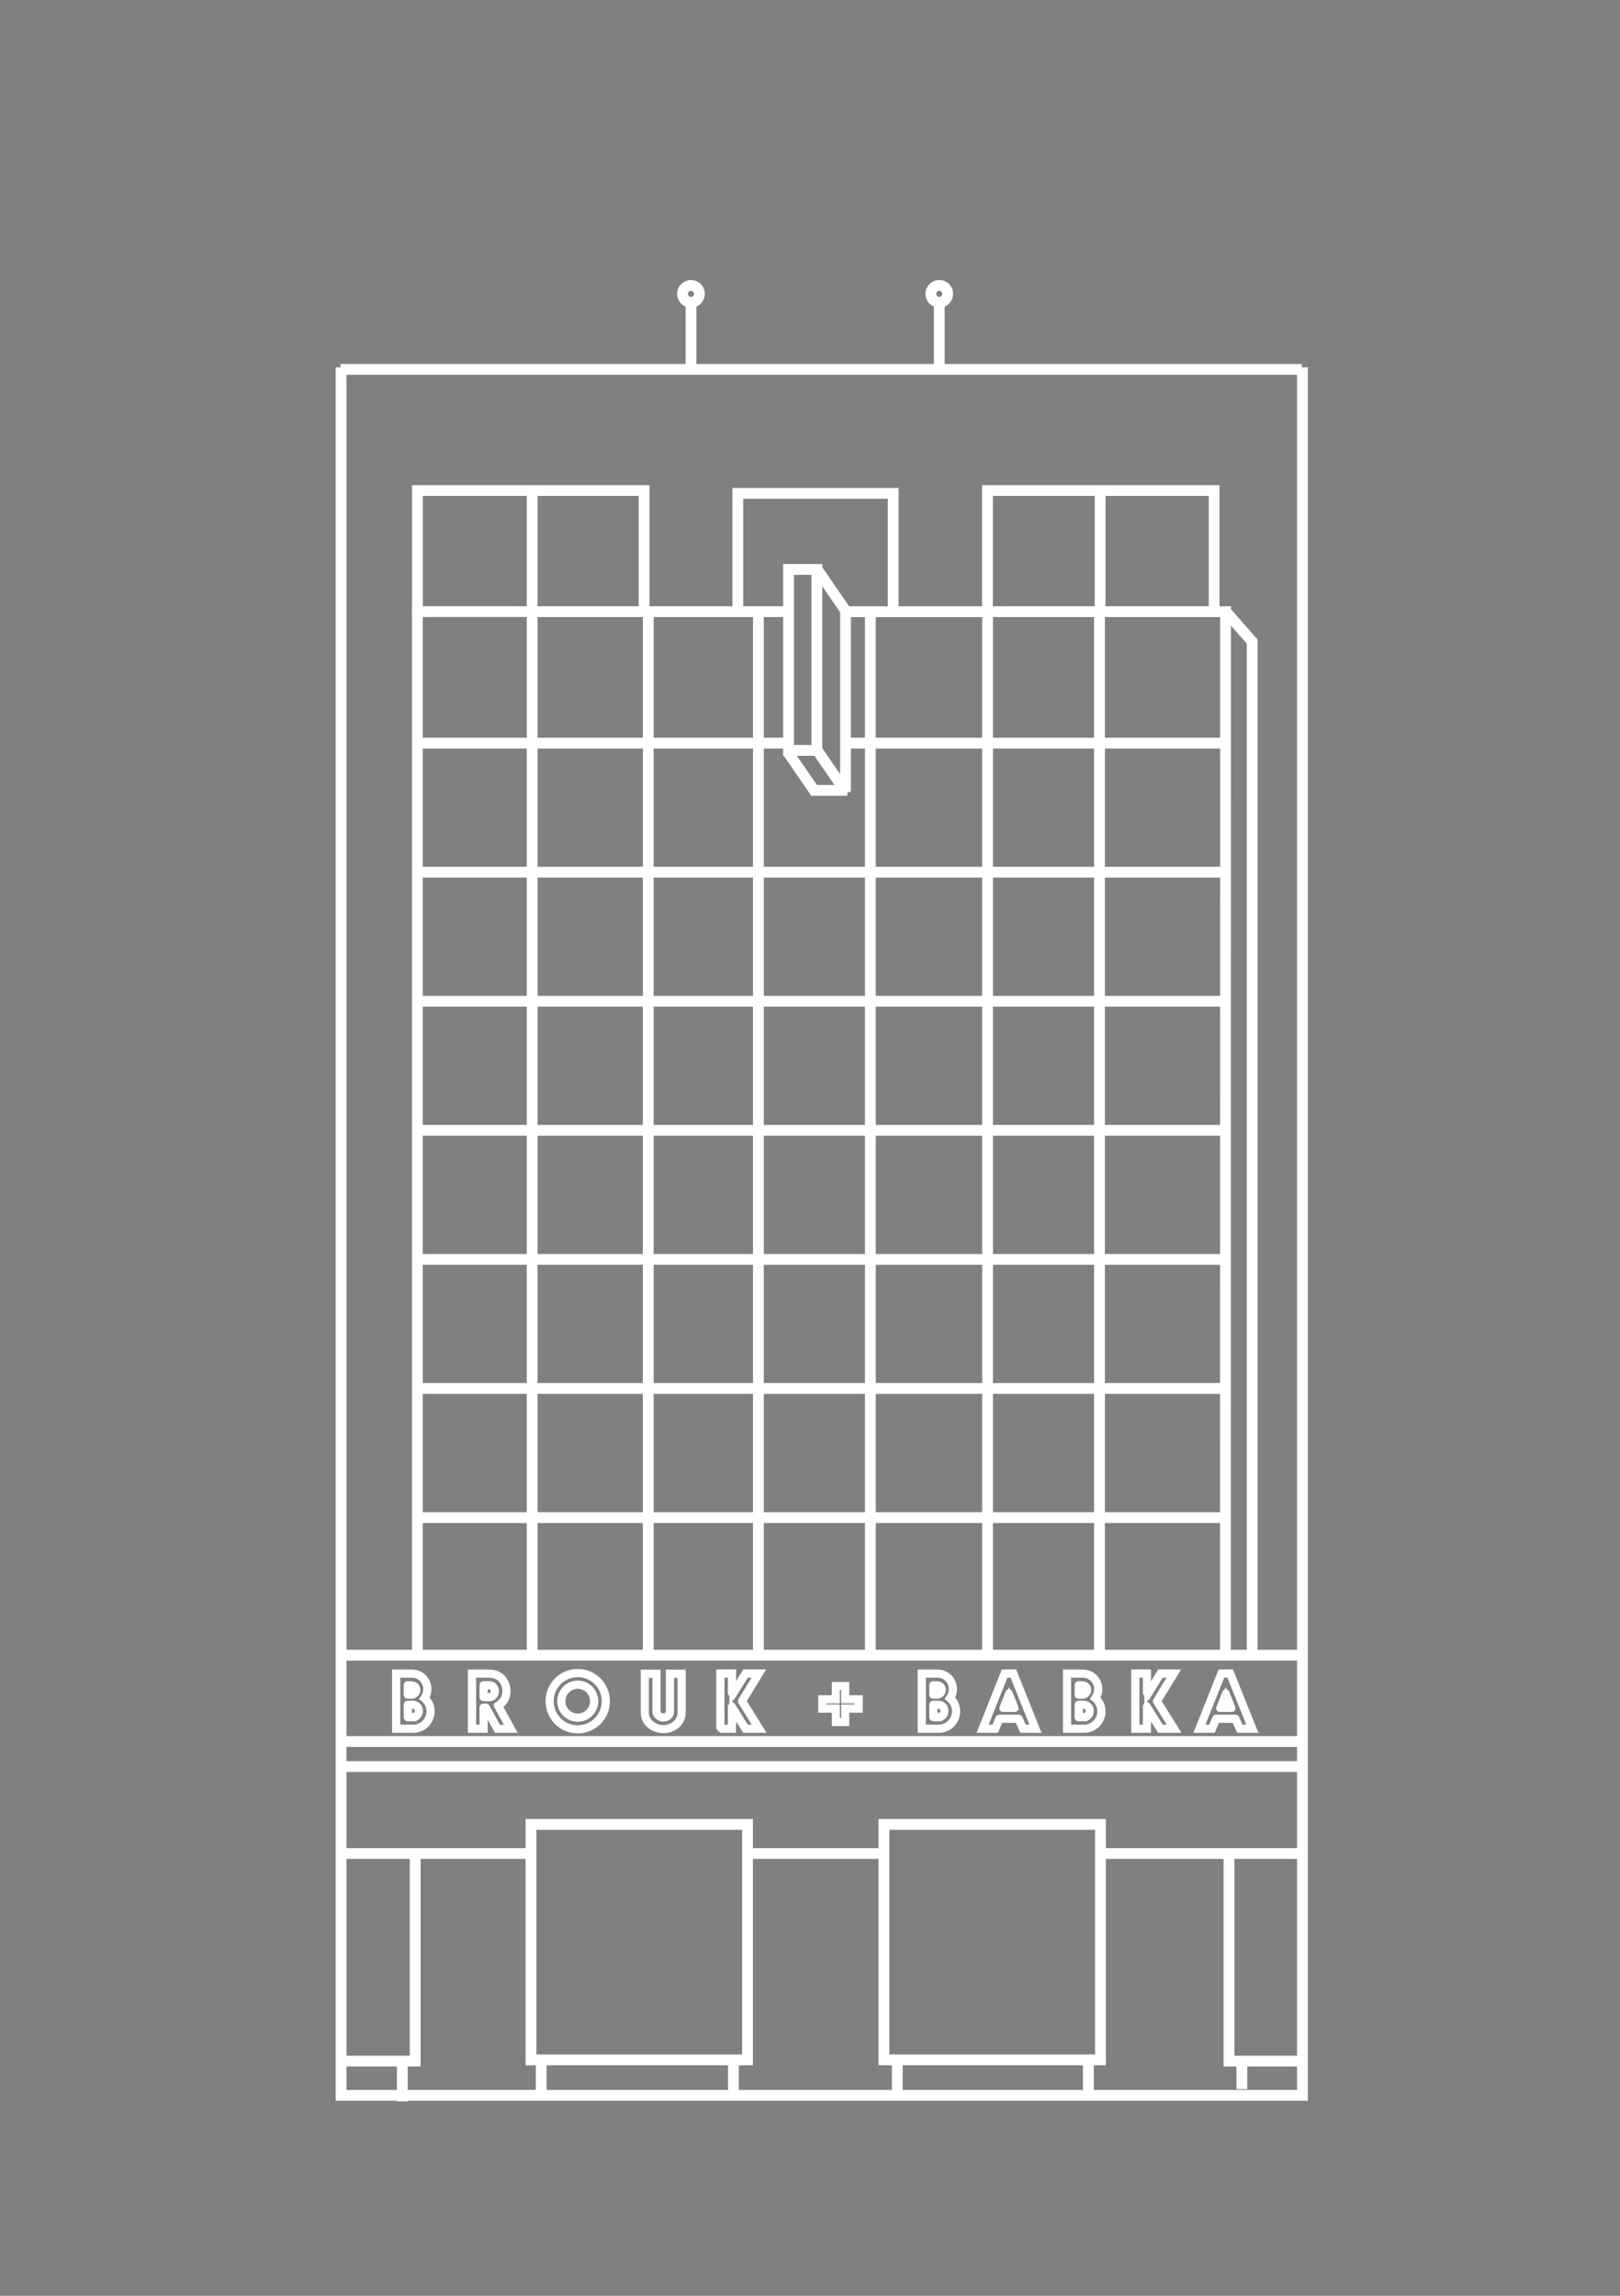 <?xml version="1.0" encoding="utf-8"?>
<!-- Generator: Adobe Illustrator 15.1.0, SVG Export Plug-In . SVG Version: 6.00 Build 0)  -->
<!DOCTYPE svg PUBLIC "-//W3C//DTD SVG 1.1//EN" "http://www.w3.org/Graphics/SVG/1.1/DTD/svg11.dtd">
<svg version="1.1" id="Ebene_1" xmlns="http://www.w3.org/2000/svg" xmlns:xlink="http://www.w3.org/1999/xlink" x="0px" y="0px"
	 width="60px" height="85px" viewBox="0.278 0 60 85" enable-background="new 0.278 0 60 85" xml:space="preserve">
<rect x="0.278" y="0" width="60" height="85" fill="#808080" stroke="none"/>
<path fill="#1A171B" d="M46.215,63.98l-0.157-0.358c-0.003-0.006-0.011-0.012-0.021-0.012h-0.719c-0.012,0-0.018,0.006-0.02,0.012
	l-0.15,0.358H44.74l0.795-1.99h0.287l0.799,1.99H46.215z M45.68,62.667c-0.002,0-0.006,0.007-0.01,0.011l-0.221,0.559
	c0,0.004-0.002,0.01-0.002,0.013c0,0.005,0.002,0.008,0.008,0.008h0.442c0.009,0,0.013-0.003,0.013-0.008
	c0-0.003,0-0.007-0.004-0.013l-0.219-0.559C45.685,62.67,45.682,62.667,45.68,62.667 M45.678,62.806l0.154,0.398h-0.308
	L45.678,62.806z M46.699,64.032l-0.839-2.096h-0.362l-0.836,2.096h0.523l0.151-0.37h0.679l0.165,0.37H46.699z M42.354,61.99h0.378
	c0,0.688,0,0.861,0.003,0.861c0.002,0,0.006-0.004,0.008-0.006l0.531-0.855h0.433l-0.599,0.979
	c-0.004,0.003-0.006,0.008-0.006,0.014c0,0.008,0.002,0.014,0.006,0.018l0.609,0.979h-0.444c-0.44-0.711-0.541-0.874-0.541-0.865
	v0.865h-0.378V61.99z M42.301,64.032h0.482v-0.745c0.129,0.219,0.105,0.176,0.458,0.745h0.571l-0.655-1.049l0.642-1.047h-0.554
	l-0.462,0.753v-0.753h-0.482V64.032z M39.825,63.98v-1.99h0.569c0.275,0,0.533,0.234,0.533,0.538c0,0.138-0.043,0.256-0.113,0.352
	c0.141,0.113,0.23,0.283,0.23,0.483c0,0.338-0.27,0.609-0.606,0.617H39.825z M40.426,63.603c0.137,0,0.24-0.121,0.24-0.257
	s-0.103-0.253-0.24-0.253h-0.205c-0.013,0-0.016,0.007-0.016,0.019v0.474c0,0.01,0.003,0.018,0.016,0.018H40.426z M40.566,62.563
	c0-0.103-0.084-0.191-0.197-0.191h-0.148c-0.013-0.005-0.016,0.001-0.016,0.013v0.368c0,0.01,0.003,0.016,0.016,0.016h0.163
	c0.105-0.008,0.181-0.102,0.181-0.205H40.566z M40.513,62.563c0,0.077-0.053,0.146-0.129,0.153h-0.126v-0.293h0.112
	C40.452,62.424,40.513,62.49,40.513,62.563 M40.426,63.147c0.105,0,0.186,0.089,0.186,0.198c0,0.107-0.081,0.202-0.186,0.202h-0.169
	v-0.4H40.426z M40.439,64.032c0.368-0.008,0.659-0.302,0.659-0.669c0-0.198-0.084-0.37-0.213-0.49
	c0.059-0.095,0.096-0.219,0.096-0.341c0-0.317-0.261-0.592-0.586-0.592h-0.622v2.092H40.439z M38.185,63.98l-0.157-0.358
	c-0.004-0.006-0.011-0.012-0.021-0.012h-0.721c-0.01,0-0.016,0.006-0.019,0.012L37.12,63.98h-0.411l0.794-1.99h0.288l0.799,1.99
	H38.185z M37.648,62.667c-0.002,0-0.005,0.007-0.008,0.011l-0.222,0.559c0,0.004-0.003,0.01-0.003,0.013
	c0,0.005,0.003,0.008,0.009,0.008h0.441c0.01,0,0.012-0.003,0.012-0.008c0-0.003,0-0.007-0.002-0.013l-0.218-0.559
	C37.654,62.67,37.652,62.667,37.648,62.667 M37.646,62.806l0.158,0.398h-0.308L37.646,62.806z M38.668,64.032l-0.839-2.096h-0.363
	l-0.834,2.096h0.524l0.151-0.37h0.678l0.165,0.37H38.668z M34.444,63.98v-1.99h0.569c0.273,0,0.531,0.234,0.531,0.538
	c0,0.138-0.042,0.256-0.112,0.352c0.14,0.113,0.23,0.283,0.23,0.483c0,0.338-0.269,0.609-0.605,0.617H34.444z M35.043,63.603
	c0.137,0,0.24-0.121,0.24-0.257s-0.103-0.253-0.24-0.253h-0.206c-0.01,0-0.016,0.007-0.016,0.019v0.474
	c0,0.01,0.005,0.018,0.016,0.018H35.043z M35.183,62.563c0-0.103-0.084-0.191-0.196-0.191h-0.15
	c-0.01-0.005-0.016,0.001-0.016,0.013v0.368c0,0.01,0.005,0.016,0.016,0.016H35C35.107,62.761,35.183,62.667,35.183,62.563
	 M35.131,62.563c0,0.077-0.055,0.146-0.13,0.153h-0.125v-0.293h0.112C35.069,62.424,35.131,62.49,35.131,62.563 M35.043,63.147
	c0.106,0,0.188,0.089,0.188,0.198c0,0.107-0.081,0.202-0.188,0.202h-0.168v-0.4H35.043z M35.057,64.032
	c0.368-0.008,0.658-0.302,0.658-0.669c0-0.198-0.083-0.37-0.213-0.49c0.06-0.095,0.096-0.219,0.096-0.341
	c0-0.317-0.26-0.592-0.585-0.592h-0.622v2.092H35.057z M31.259,62.451l0.298-0.002v0.49h0.497v0.293h-0.497v0.494h-0.298v-0.494
	h-0.5l-0.002-0.293l0.501,0.003V62.451z M31.211,62.889H30.71v0.398h0.501v0.493h0.396v-0.493h0.499v-0.398h-0.499v-0.49h-0.396
	V62.889z M26.984,61.99h0.378c0,0.688,0,0.861,0.003,0.861c0.003,0,0.004-0.004,0.006-0.006l0.535-0.855h0.431l-0.599,0.979
	c-0.003,0.003-0.005,0.008-0.005,0.014c0,0.008,0.001,0.014,0.005,0.018l0.61,0.979h-0.445c-0.44-0.711-0.541-0.874-0.541-0.865
	v0.865h-0.378V61.99z M26.931,64.032h0.485v-0.745c0.126,0.219,0.104,0.176,0.457,0.745h0.571l-0.654-1.049l0.641-1.047h-0.556
	l-0.458,0.753v-0.753h-0.485V64.032z M24.185,61.996h0.379v1.368c0,0.153,0.157,0.252,0.285,0.252c0.141,0,0.27-0.106,0.27-0.244
	v-1.376h0.378v1.42c0,0.34-0.312,0.578-0.647,0.578c-0.339,0-0.664-0.238-0.664-0.578V61.996z M24.133,63.416
	c0,0.37,0.35,0.63,0.716,0.63c0.363,0,0.7-0.26,0.7-0.63v-1.474h-0.484v1.43c0,0.106-0.104,0.189-0.216,0.189
	c-0.103,0-0.231-0.075-0.231-0.197v-1.422h-0.485V63.416z M20.66,62.985c0-0.562,0.455-1.014,1.015-1.014
	c0.563,0,1.014,0.452,1.014,1.014c0,0.562-0.451,1.017-1.014,1.017C21.115,64.002,20.66,63.548,20.66,62.985 M21.039,62.985
	c0,0.35,0.286,0.637,0.636,0.637c0.351,0,0.637-0.287,0.637-0.637c0-0.351-0.286-0.638-0.637-0.638
	C21.325,62.348,21.039,62.635,21.039,62.985 M21.092,62.985c0-0.319,0.263-0.583,0.583-0.583c0.323,0,0.582,0.264,0.582,0.583
	c0,0.32-0.259,0.583-0.582,0.583C21.355,63.568,21.092,63.306,21.092,62.985 M20.609,62.985c0,0.591,0.476,1.069,1.066,1.069
	c0.591,0,1.068-0.479,1.068-1.069c0-0.592-0.477-1.068-1.068-1.068C21.085,61.917,20.609,62.394,20.609,62.985 M18.164,62.842
	c0,0.012,0.006,0.018,0.017,0.018h0.227c0.141,0,0.223-0.114,0.223-0.248c0-0.128-0.082-0.244-0.223-0.244h-0.227
	c-0.011,0-0.017,0.006-0.017,0.018V62.842z M18.304,63.218C18.299,63.206,18.29,63.2,18.28,63.2h-0.099
	c-0.012,0-0.018,0.006-0.018,0.018v0.763h-0.377v-1.99h0.621c0.37,0,0.6,0.284,0.6,0.621c0,0.184-0.055,0.31-0.18,0.429
	c-0.045,0.05-0.1,0.077-0.132,0.096c-0.004,0-0.007,0.006,0,0.016l0.458,0.829h-0.435L18.304,63.218z M18.683,64.032h0.557
	l-0.479-0.869c0.029-0.017,0.064-0.041,0.107-0.083c0.132-0.132,0.193-0.266,0.193-0.465c0-0.367-0.251-0.675-0.655-0.675h-0.676
	v2.092h0.486v-0.778h0.045L18.683,64.032z M18.407,62.424c0.107,0,0.169,0.089,0.169,0.191s-0.062,0.191-0.169,0.191h-0.189v-0.383
	H18.407z M14.978,63.98v-1.99h0.569c0.275,0,0.532,0.234,0.532,0.538c0,0.138-0.042,0.256-0.112,0.352
	c0.14,0.113,0.23,0.283,0.23,0.483c0,0.338-0.269,0.609-0.605,0.617H14.978z M15.578,63.603c0.136,0,0.24-0.121,0.24-0.257
	s-0.104-0.253-0.24-0.253h-0.204c-0.012,0-0.016,0.007-0.016,0.019v0.474c0,0.01,0.004,0.018,0.016,0.018H15.578z M15.72,62.563
	c0-0.103-0.085-0.191-0.198-0.191h-0.148c-0.012-0.005-0.016,0.001-0.016,0.013v0.368c0,0.01,0.004,0.016,0.016,0.016h0.163
	c0.105-0.008,0.181-0.102,0.181-0.205H15.72z M15.665,62.563c0,0.077-0.054,0.146-0.129,0.153H15.41l0.001-0.293h0.111
	C15.604,62.424,15.665,62.49,15.665,62.563 M15.578,63.147c0.107,0,0.188,0.089,0.188,0.198c0,0.107-0.081,0.202-0.188,0.202H15.41
	v-0.4H15.578z M15.591,64.032c0.368-0.008,0.658-0.302,0.658-0.669c0-0.198-0.083-0.37-0.211-0.49
	c0.059-0.095,0.095-0.219,0.095-0.341c0-0.317-0.26-0.592-0.586-0.592h-0.623v2.092H15.591z"/>
<path fill="none" stroke="#FFFFFF" stroke-width="0.25" d="M46.215,63.98l-0.157-0.358c-0.003-0.006-0.011-0.012-0.021-0.012h-0.719
	c-0.012,0-0.018,0.006-0.02,0.012l-0.15,0.358H44.74l0.795-1.99h0.287l0.799,1.99H46.215z M45.68,62.667
	c-0.002,0-0.006,0.007-0.01,0.011l-0.221,0.559c0,0.004-0.002,0.01-0.002,0.013c0,0.005,0.002,0.008,0.008,0.008h0.442
	c0.009,0,0.013-0.003,0.013-0.008c0-0.003,0-0.007-0.004-0.013l-0.219-0.559C45.685,62.67,45.682,62.667,45.68,62.667z
	 M45.678,62.806l0.154,0.398h-0.308L45.678,62.806z M46.699,64.032l-0.839-2.096h-0.362l-0.836,2.096h0.523l0.151-0.37h0.679
	l0.165,0.37H46.699z M42.354,61.99h0.378c0,0.688,0,0.861,0.003,0.861c0.002,0,0.006-0.004,0.008-0.006l0.531-0.855h0.433
	l-0.599,0.979c-0.004,0.003-0.006,0.008-0.006,0.014c0,0.008,0.002,0.014,0.006,0.018l0.609,0.979h-0.444
	c-0.44-0.711-0.541-0.874-0.541-0.865v0.865h-0.378V61.99z M42.301,64.032h0.482v-0.745c0.129,0.219,0.105,0.176,0.458,0.745h0.571
	l-0.655-1.049l0.642-1.047h-0.554l-0.462,0.753v-0.753h-0.482V64.032z M39.825,63.98v-1.99h0.569c0.275,0,0.533,0.234,0.533,0.538
	c0,0.138-0.043,0.256-0.113,0.352c0.141,0.113,0.23,0.283,0.23,0.483c0,0.338-0.27,0.609-0.606,0.617H39.825z M40.426,63.603
	c0.137,0,0.24-0.121,0.24-0.257s-0.103-0.253-0.24-0.253h-0.205c-0.013,0-0.016,0.007-0.016,0.019v0.474
	c0,0.01,0.003,0.018,0.016,0.018H40.426z M40.566,62.563c0-0.103-0.084-0.191-0.197-0.191h-0.148
	c-0.013-0.005-0.016,0.001-0.016,0.013v0.368c0,0.01,0.003,0.016,0.016,0.016h0.163c0.105-0.008,0.181-0.102,0.181-0.205H40.566z
	 M40.513,62.563c0,0.077-0.053,0.146-0.129,0.153h-0.126v-0.293h0.112C40.452,62.424,40.513,62.49,40.513,62.563z M40.426,63.147
	c0.105,0,0.186,0.089,0.186,0.198c0,0.107-0.081,0.202-0.186,0.202h-0.169v-0.4H40.426z M40.439,64.032
	c0.368-0.008,0.659-0.302,0.659-0.669c0-0.198-0.084-0.37-0.213-0.49c0.059-0.095,0.096-0.219,0.096-0.341
	c0-0.317-0.261-0.592-0.586-0.592h-0.622v2.092H40.439z M38.185,63.98l-0.157-0.358c-0.004-0.006-0.011-0.012-0.021-0.012h-0.721
	c-0.01,0-0.016,0.006-0.019,0.012L37.12,63.98h-0.411l0.794-1.99h0.288l0.799,1.99H38.185z M37.648,62.667
	c-0.002,0-0.005,0.007-0.008,0.011l-0.222,0.559c0,0.004-0.003,0.01-0.003,0.013c0,0.005,0.003,0.008,0.009,0.008h0.441
	c0.01,0,0.012-0.003,0.012-0.008c0-0.003,0-0.007-0.002-0.013l-0.218-0.559C37.654,62.67,37.652,62.667,37.648,62.667z
	 M37.646,62.806l0.158,0.398h-0.308L37.646,62.806z M38.668,64.032l-0.839-2.096h-0.363l-0.834,2.096h0.524l0.151-0.37h0.678
	l0.165,0.37H38.668z M34.444,63.98v-1.99h0.569c0.273,0,0.531,0.234,0.531,0.538c0,0.138-0.042,0.256-0.112,0.352
	c0.14,0.113,0.23,0.283,0.23,0.483c0,0.338-0.269,0.609-0.605,0.617H34.444z M35.043,63.603c0.137,0,0.24-0.121,0.24-0.257
	s-0.103-0.253-0.24-0.253h-0.206c-0.01,0-0.016,0.007-0.016,0.019v0.474c0,0.01,0.005,0.018,0.016,0.018H35.043z M35.183,62.563
	c0-0.103-0.084-0.191-0.196-0.191h-0.15c-0.01-0.005-0.016,0.001-0.016,0.013v0.368c0,0.01,0.005,0.016,0.016,0.016H35
	C35.107,62.761,35.183,62.667,35.183,62.563z M35.131,62.563c0,0.077-0.055,0.146-0.13,0.153h-0.125v-0.293h0.112
	C35.069,62.424,35.131,62.49,35.131,62.563z M35.043,63.147c0.106,0,0.188,0.089,0.188,0.198c0,0.107-0.081,0.202-0.188,0.202
	h-0.168v-0.4H35.043z M35.057,64.032c0.368-0.008,0.658-0.302,0.658-0.669c0-0.198-0.083-0.37-0.213-0.49
	c0.06-0.095,0.096-0.219,0.096-0.341c0-0.317-0.26-0.592-0.585-0.592h-0.622v2.092H35.057z M31.259,62.451l0.298-0.002v0.49h0.497
	v0.293h-0.497v0.494h-0.298v-0.494h-0.5l-0.002-0.293l0.501,0.003V62.451z M31.211,62.889H30.71v0.398h0.501v0.493h0.396v-0.493
	h0.499v-0.398h-0.499v-0.49h-0.396V62.889z M26.984,61.99h0.378c0,0.688,0,0.861,0.003,0.861c0.003,0,0.004-0.004,0.006-0.006
	l0.535-0.855h0.431l-0.599,0.979c-0.003,0.003-0.005,0.008-0.005,0.014c0,0.008,0.001,0.014,0.005,0.018l0.61,0.979h-0.445
	c-0.44-0.711-0.541-0.874-0.541-0.865v0.865h-0.378V61.99z M26.931,64.032h0.485v-0.745c0.126,0.219,0.104,0.176,0.457,0.745h0.571
	l-0.654-1.049l0.641-1.047h-0.556l-0.458,0.753v-0.753h-0.485V64.032z M24.185,61.996h0.379v1.368c0,0.153,0.157,0.252,0.285,0.252
	c0.141,0,0.27-0.106,0.27-0.244v-1.376h0.378v1.42c0,0.34-0.312,0.578-0.647,0.578c-0.339,0-0.664-0.238-0.664-0.578V61.996z
	 M24.133,63.416c0,0.37,0.35,0.63,0.716,0.63c0.363,0,0.7-0.26,0.7-0.63v-1.474h-0.484v1.43c0,0.106-0.104,0.189-0.216,0.189
	c-0.103,0-0.231-0.075-0.231-0.197v-1.422h-0.485V63.416z M20.66,62.985c0-0.562,0.455-1.014,1.015-1.014
	c0.563,0,1.014,0.452,1.014,1.014c0,0.562-0.451,1.017-1.014,1.017C21.115,64.002,20.66,63.548,20.66,62.985z M21.039,62.985
	c0,0.35,0.286,0.637,0.636,0.637c0.351,0,0.637-0.287,0.637-0.637c0-0.351-0.286-0.638-0.637-0.638
	C21.325,62.348,21.039,62.635,21.039,62.985z M21.092,62.985c0-0.319,0.263-0.583,0.583-0.583c0.323,0,0.582,0.264,0.582,0.583
	c0,0.32-0.259,0.583-0.582,0.583C21.355,63.568,21.092,63.306,21.092,62.985z M20.609,62.985c0,0.591,0.476,1.069,1.066,1.069
	c0.591,0,1.068-0.479,1.068-1.069c0-0.592-0.477-1.068-1.068-1.068C21.085,61.917,20.609,62.394,20.609,62.985z M18.164,62.842
	c0,0.012,0.006,0.018,0.017,0.018h0.227c0.141,0,0.223-0.114,0.223-0.248c0-0.128-0.082-0.244-0.223-0.244h-0.227
	c-0.011,0-0.017,0.006-0.017,0.018V62.842z M18.304,63.218C18.299,63.206,18.29,63.2,18.28,63.2h-0.099
	c-0.012,0-0.018,0.006-0.018,0.018v0.763h-0.377v-1.99h0.621c0.37,0,0.6,0.284,0.6,0.621c0,0.184-0.055,0.31-0.18,0.429
	c-0.045,0.05-0.1,0.077-0.132,0.096c-0.004,0-0.007,0.006,0,0.016l0.458,0.829h-0.435L18.304,63.218z M18.683,64.032h0.557
	l-0.479-0.869c0.029-0.017,0.064-0.041,0.107-0.083c0.132-0.132,0.193-0.266,0.193-0.465c0-0.367-0.251-0.675-0.655-0.675h-0.676
	v2.092h0.486v-0.778h0.045L18.683,64.032z M18.407,62.424c0.107,0,0.169,0.089,0.169,0.191s-0.062,0.191-0.169,0.191h-0.189v-0.383
	H18.407z M14.978,63.98v-1.99h0.569c0.275,0,0.532,0.234,0.532,0.538c0,0.138-0.042,0.256-0.112,0.352
	c0.14,0.113,0.23,0.283,0.23,0.483c0,0.338-0.269,0.609-0.605,0.617H14.978z M15.578,63.603c0.136,0,0.24-0.121,0.24-0.257
	s-0.104-0.253-0.24-0.253h-0.204c-0.012,0-0.016,0.007-0.016,0.019v0.474c0,0.01,0.004,0.018,0.016,0.018H15.578z M15.72,62.563
	c0-0.103-0.085-0.191-0.198-0.191h-0.148c-0.012-0.005-0.016,0.001-0.016,0.013v0.368c0,0.01,0.004,0.016,0.016,0.016h0.163
	c0.105-0.008,0.181-0.102,0.181-0.205H15.72z M15.665,62.563c0,0.077-0.054,0.146-0.129,0.153H15.41l0.001-0.293h0.111
	C15.604,62.424,15.665,62.49,15.665,62.563z M15.578,63.147c0.107,0,0.188,0.089,0.188,0.198c0,0.107-0.081,0.202-0.188,0.202H15.41
	v-0.4H15.578z M15.591,64.032c0.368-0.008,0.658-0.302,0.658-0.669c0-0.198-0.083-0.37-0.211-0.49
	c0.059-0.095,0.095-0.219,0.095-0.341c0-0.317-0.26-0.592-0.586-0.592h-0.623v2.092H15.591z"/>
<line fill="none" stroke="#FFFFFF" stroke-width="0.4" x1="12.897" y1="61.282" x2="48.492" y2="61.282"/>
<line fill="none" stroke="#FFFFFF" stroke-width="0.4" x1="12.888" y1="64.479" x2="48.492" y2="64.479"/>
<line fill="none" stroke="#FFFFFF" stroke-width="0.4" x1="12.9" y1="65.405" x2="48.492" y2="65.405"/>
<line fill="none" stroke="#FFFFFF" stroke-width="0.4" x1="41.03" y1="68.625" x2="48.492" y2="68.625"/>
<line fill="none" stroke="#FFFFFF" stroke-width="0.4" x1="27.969" y1="68.625" x2="33.009" y2="68.625"/>
<line fill="none" stroke="#FFFFFF" stroke-width="0.4" x1="12.939" y1="68.625" x2="20.117" y2="68.625"/>
<line fill="none" stroke="#FFFFFF" stroke-width="0.4" x1="15.711" y1="56.188" x2="45.643" y2="56.188"/>
<line fill="none" stroke="#FFFFFF" stroke-width="0.4" x1="15.738" y1="51.407" x2="45.643" y2="51.407"/>
<line fill="none" stroke="#FFFFFF" stroke-width="0.4" x1="15.711" y1="46.628" x2="45.643" y2="46.628"/>
<line fill="none" stroke="#FFFFFF" stroke-width="0.4" x1="15.711" y1="41.85" x2="45.643" y2="41.85"/>
<line fill="none" stroke="#FFFFFF" stroke-width="0.4" x1="15.711" y1="37.071" x2="45.643" y2="37.071"/>
<line fill="none" stroke="#FFFFFF" stroke-width="0.4" x1="15.711" y1="32.292" x2="45.643" y2="32.292"/>
<line fill="none" stroke="#FFFFFF" stroke-width="0.4" x1="15.711" y1="27.514" x2="29.388" y2="27.514"/>
<line fill="none" stroke="#FFFFFF" stroke-width="0.4" x1="12.888" y1="13.677" x2="48.492" y2="13.677"/>
<polyline fill="none" stroke="#FFFFFF" stroke-width="0.4" points="15.735,61.282 15.735,22.645 29.443,22.647 "/>
<line fill="none" stroke="#FFFFFF" stroke-width="0.4" x1="19.987" y1="22.671" x2="19.987" y2="61.282"/>
<line fill="none" stroke="#FFFFFF" stroke-width="0.4" x1="24.286" y1="22.671" x2="24.286" y2="61.282"/>
<line fill="none" stroke="#FFFFFF" stroke-width="0.4" x1="28.367" y1="22.671" x2="28.367" y2="61.282"/>
<line fill="none" stroke="#FFFFFF" stroke-width="0.4" x1="32.513" y1="22.671" x2="32.513" y2="61.282"/>
<line fill="none" stroke="#FFFFFF" stroke-width="0.4" x1="36.854" y1="22.671" x2="36.854" y2="61.282"/>
<line fill="none" stroke="#FFFFFF" stroke-width="0.4" x1="41" y1="22.671" x2="41" y2="61.282"/>
<polyline fill="none" stroke="#FFFFFF" stroke-width="0.4" points="12.91,13.601 12.91,77.579 48.516,77.579 48.516,13.601 "/>
<polyline fill="none" stroke="#FFFFFF" stroke-width="0.4" points="45.797,68.591 45.797,76.312 48.52,76.312 "/>
<polyline fill="none" stroke="#FFFFFF" stroke-width="0.4" points="15.656,68.591 15.656,76.312 12.934,76.312 "/>
<line fill="none" stroke="#FFFFFF" stroke-width="0.4" x1="46.273" y1="76.286" x2="46.273" y2="77.349"/>
<line fill="none" stroke="#FFFFFF" stroke-width="0.4" x1="15.178" y1="76.286" x2="15.178" y2="77.804"/>
<line fill="none" stroke="#FFFFFF" stroke-width="0.4" x1="40.588" y1="76.229" x2="40.588" y2="77.548"/>
<line fill="none" stroke="#FFFFFF" stroke-width="0.4" x1="33.511" y1="76.174" x2="33.511" y2="77.491"/>
<line fill="none" stroke="#FFFFFF" stroke-width="0.4" x1="27.442" y1="76.174" x2="27.442" y2="77.55"/>
<line fill="none" stroke="#FFFFFF" stroke-width="0.4" x1="20.322" y1="76.146" x2="20.322" y2="77.55"/>
<polyline fill="none" stroke="#FFFFFF" stroke-width="0.4" points="15.738,22.634 15.738,18.162 24.133,18.162 24.133,22.634 "/>
<polyline fill="none" stroke="#FFFFFF" stroke-width="0.4" points="36.851,22.69 36.851,18.162 45.245,18.162 45.245,22.632 "/>
<line fill="none" stroke="#FFFFFF" stroke-width="0.4" x1="19.987" y1="18.162" x2="19.987" y2="22.704"/>
<line fill="none" stroke="#FFFFFF" stroke-width="0.4" x1="41.023" y1="18.163" x2="41.023" y2="22.634"/>
<polyline fill="none" stroke="#FFFFFF" stroke-width="0.4" points="27.605,22.634 27.605,18.266 33.358,18.266 33.358,22.704 "/>
<circle fill="none" stroke="#FFFFFF" stroke-width="0.4" cx="25.87" cy="10.88" r="0.313"/>
<circle fill="none" stroke="#FFFFFF" stroke-width="0.4" cx="35.066" cy="10.88" r="0.313"/>
<line fill="none" stroke="#FFFFFF" stroke-width="0.4" x1="25.87" y1="11.217" x2="25.87" y2="13.678"/>
<line fill="none" stroke="#FFFFFF" stroke-width="0.4" x1="35.066" y1="11.217" x2="35.066" y2="13.653"/>
<rect x="29.483" y="21.083" fill="none" stroke="#FFFFFF" stroke-width="0.4" width="1.049" height="6.699"/>
<polyline fill="none" stroke="#FFFFFF" stroke-width="0.4" stroke-linejoin="bevel" points="30.545,27.782 31.594,29.306 
	31.594,22.607 30.545,21.083 "/>
<polyline fill="none" stroke="#FFFFFF" stroke-width="0.4" points="29.444,27.829 30.428,29.263 31.662,29.263 "/>
<polyline fill="none" stroke="#FFFFFF" stroke-width="0.4" points="31.635,22.648 45.668,22.646 45.664,61.282 "/>
<polyline fill="none" stroke="#FFFFFF" stroke-width="0.4" points="45.623,22.578 46.655,23.756 46.655,61.283 "/>
<line fill="none" stroke="#FFFFFF" stroke-width="0.4" x1="31.691" y1="27.514" x2="45.641" y2="27.514"/>
<rect x="33.016" y="67.547" fill="none" stroke="#FFFFFF" stroke-width="0.4" width="8.019" height="8.72"/>
<rect x="19.943" y="67.547" fill="none" stroke="#FFFFFF" stroke-width="0.4" width="8.021" height="8.72"/>
</svg>
